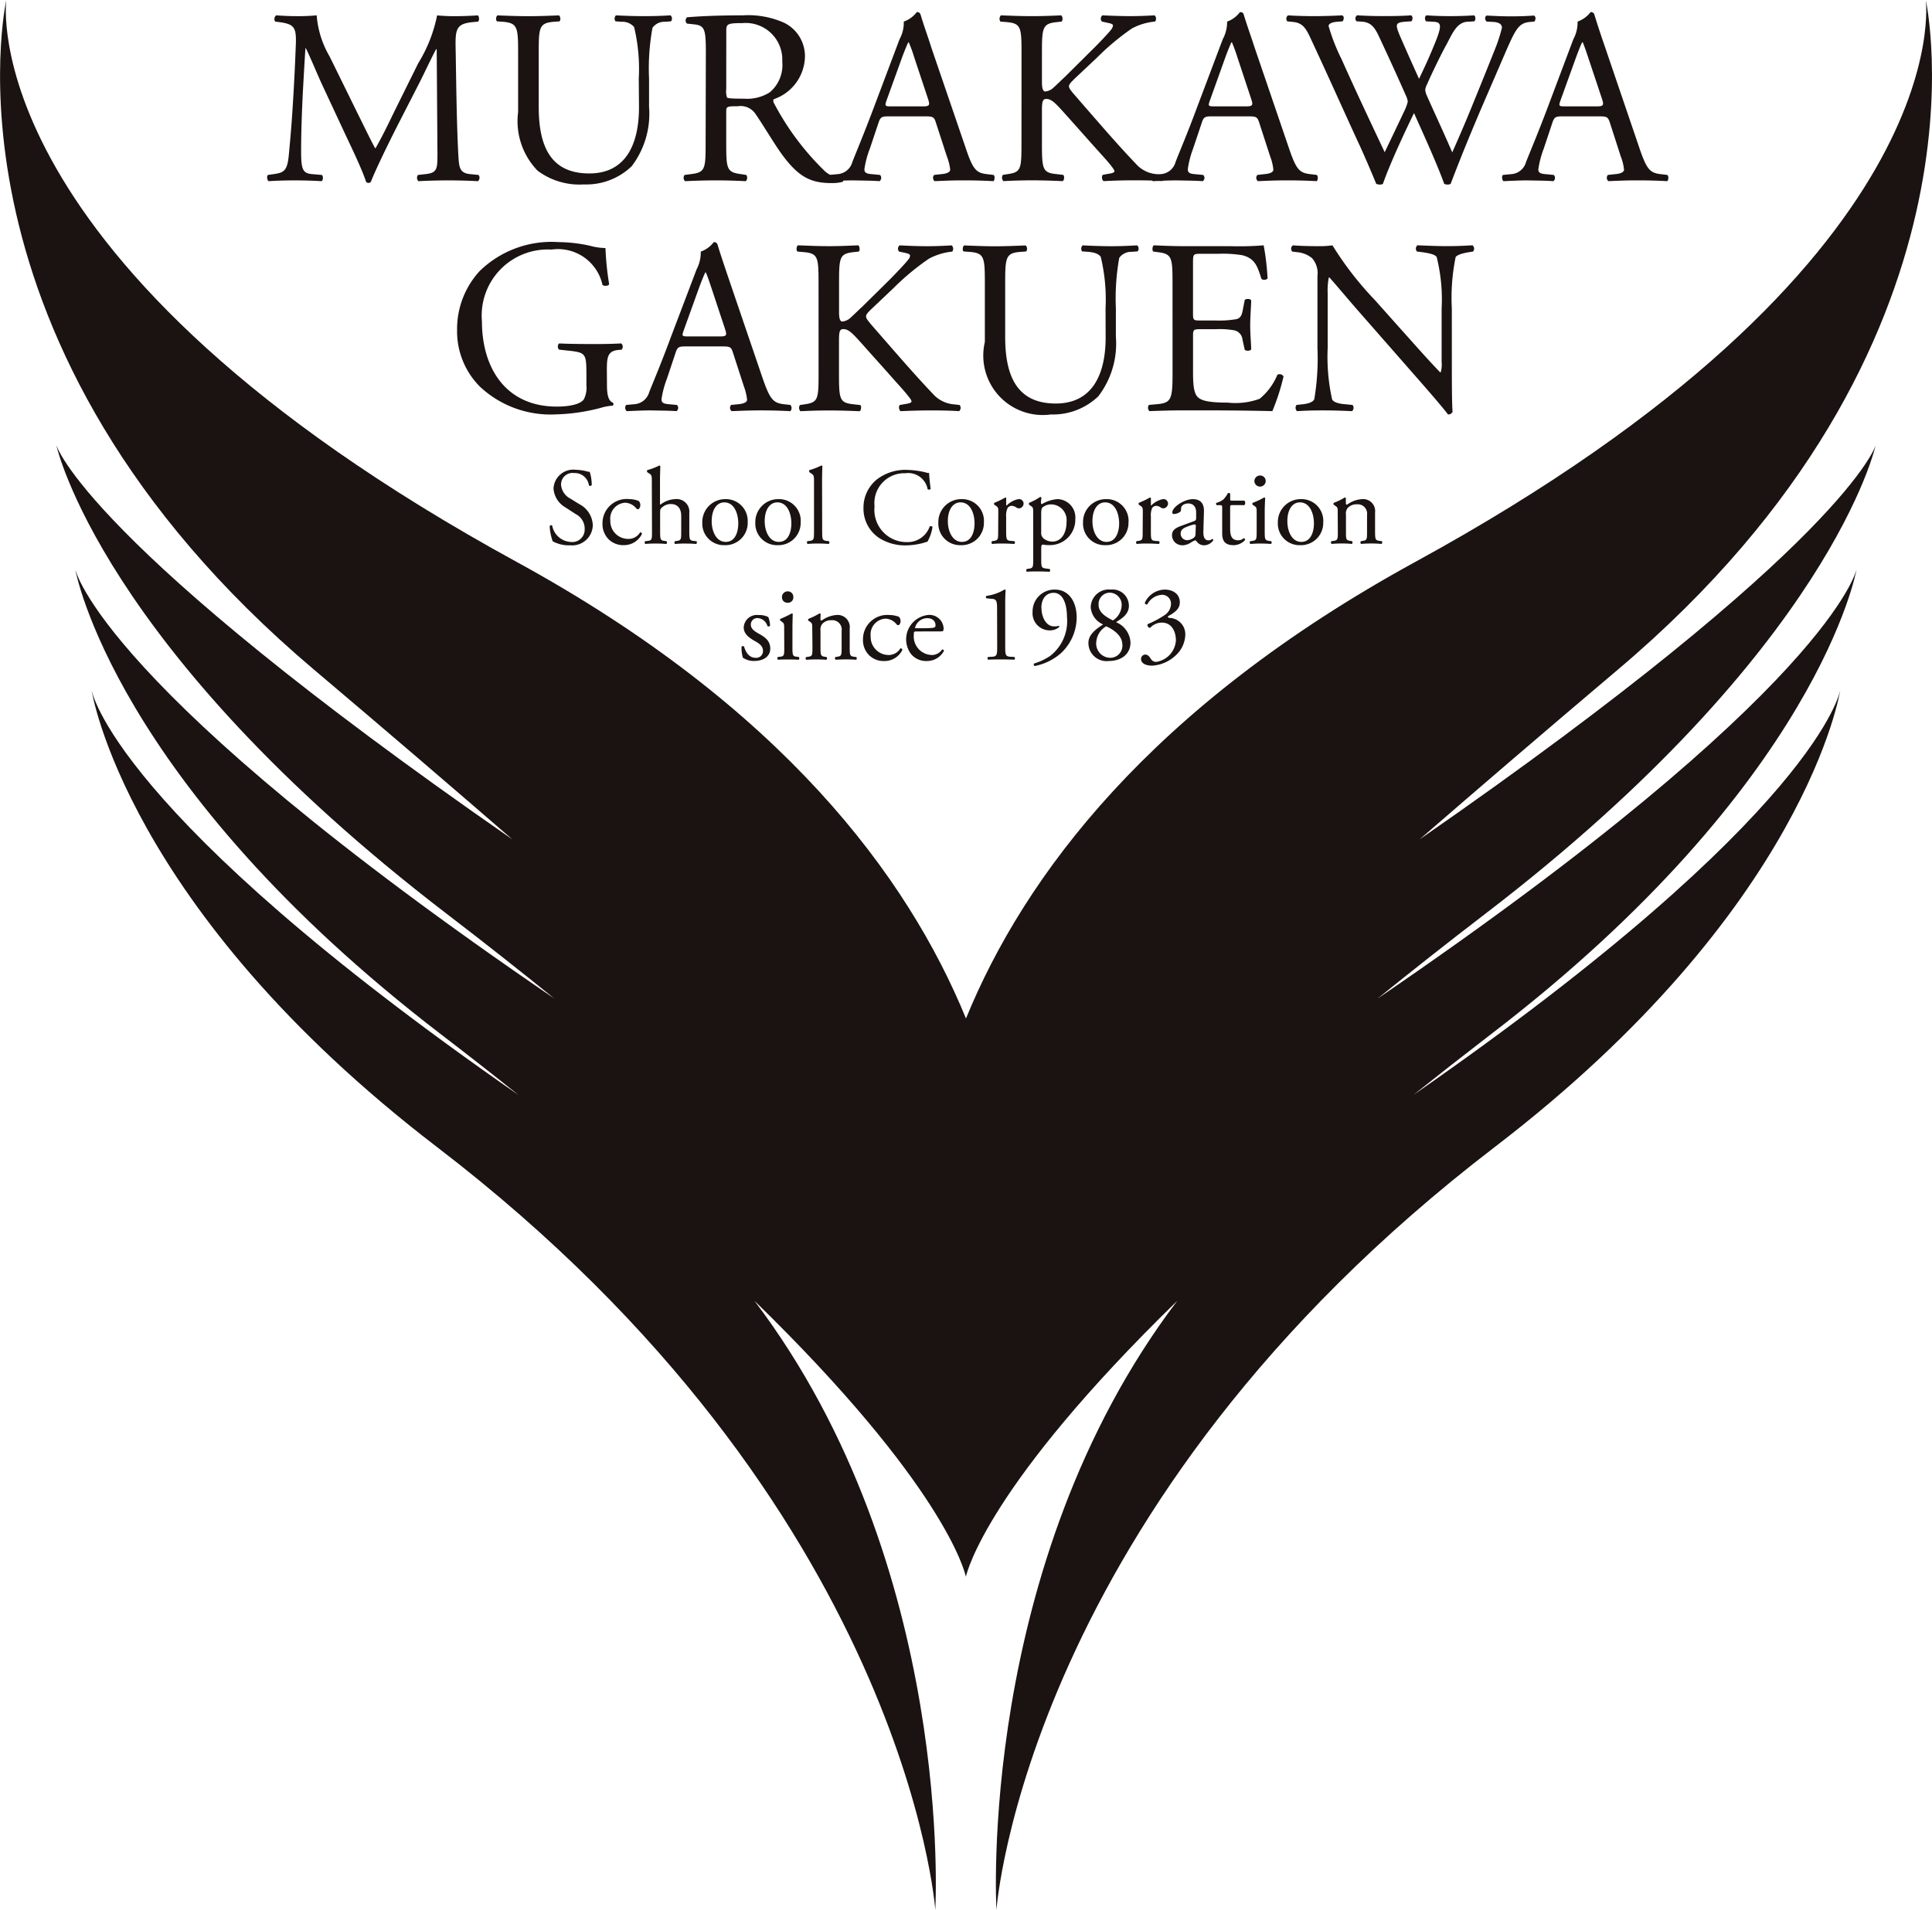 <svg xmlns="http://www.w3.org/2000/svg" width="78" height="77.118" viewBox="0 0 78 77.118">
  <g id="グループ_173" data-name="グループ 173" transform="translate(-1255.519 -237.226)">
    <path id="パス_166" data-name="パス 166" d="M1331.248,255.2s-1.13,3.938-18.413,15.919c2.38-2.064,5.035-4.343,8.012-6.862,15.51-13.109,12.421-27.031,12.421-27.031s1.446,10.629-20.606,22.688c-10.709,5.859-15.794,12.689-18.144,18.439-2.353-5.75-7.429-12.58-18.145-18.439-22.052-12.059-20.6-22.688-20.6-22.688s-3.093,13.922,12.412,27.031c2.981,2.519,5.637,4.8,8.017,6.862-17.281-11.981-18.409-15.919-18.409-15.919s1.779,8.214,15.766,18.93c1.557,1.191,2.993,2.329,4.341,3.418-18.344-12.508-19.343-17.334-19.343-17.334s1.52,8.634,14.8,18.805c1.092.835,2.121,1.644,3.1,2.427-16.419-11.4-17.24-16.352-17.24-16.352s1.34,8.8,13.962,18.463c18.94,14.515,20.1,30.788,20.1,30.788s.81-13.885-7.3-24.591c7.648,7.448,8.491,10.933,8.535,11.141l0,.017v0l0-.017c.05-.208.89-3.693,8.534-11.141-8.115,10.706-7.3,24.591-7.3,24.591s1.157-16.273,20.1-30.788c12.627-9.665,13.966-18.463,13.966-18.463s-.816,4.947-17.24,16.352q1.471-1.174,3.1-2.427c13.292-10.172,14.8-18.805,14.8-18.805s-1,4.826-19.343,17.338c1.352-1.092,2.793-2.23,4.346-3.421,13.991-10.716,15.768-18.93,15.768-18.93m-33.225,34.6Z" transform="translate(0 0)" fill="#1a1311"/>
    <path id="パス_167" data-name="パス 167" d="M1265.605,241.577c.235.47.455.935.693,1.379h.022c.274-.477.524-1,.773-1.513l.949-1.916a5.863,5.863,0,0,0,.761-1.931,7.189,7.189,0,0,0,.754.032c.252,0,.581-.012.894-.032a.221.221,0,0,1,.012.252l-.214.02c-.633.06-.71.249-.7.954.022,1.066.034,2.925.109,4.371.032.5.022.776.494.814l.326.032a.187.187,0,0,1-.025.252c-.41-.022-.821-.032-1.186-.032-.349,0-.8.01-1.218.032a.189.189,0,0,1-.017-.252l.291-.032c.494-.05.494-.212.494-.855l-.03-4.19h-.022c-.073.109-.454.914-.652,1.308l-.9,1.757c-.45.885-.905,1.832-1.085,2.292a.127.127,0,0,1-.1.042.14.14,0,0,1-.092-.042c-.17-.532-.652-1.516-.882-2.01l-.905-1.94c-.211-.46-.423-.989-.646-1.449h-.015c-.043.623-.072,1.209-.106,1.794-.029.611-.069,1.5-.069,2.361,0,.744.062.9.453.932l.383.032c.066.057.057.22-.013.252-.344-.022-.734-.032-1.115-.032-.319,0-.685.01-1.023.032-.062-.054-.081-.207-.022-.252l.22-.032c.425-.06.566-.121.625-.826.062-.665.113-1.214.171-2.207.052-.835.089-1.693.109-2.244.018-.633-.057-.784-.674-.863l-.161-.02a.19.19,0,0,1,.039-.252c.3.02.546.032.8.032a8.25,8.25,0,0,0,.836-.032,3.874,3.874,0,0,0,.522,1.659Z" transform="translate(4.363 0.251)" fill="#1a1311"/>
    <path id="パス_168" data-name="パス 168" d="M1273.207,240.149a7.26,7.26,0,0,0-.188-2.082.619.619,0,0,0-.5-.213l-.249-.017a.182.182,0,0,1,.015-.242c.385.02.756.032,1.144.032.425,0,.7-.012,1.061-.032a.177.177,0,0,1,.017.242l-.24.017a.591.591,0,0,0-.506.243,9.073,9.073,0,0,0-.139,2.052v1.137a3.5,3.5,0,0,1-.7,2.4,2.639,2.639,0,0,1-1.926.736,2.831,2.831,0,0,1-1.874-.554,2.874,2.874,0,0,1-.786-2.37v-2.375c0-1.041-.022-1.214-.6-1.268l-.25-.017c-.064-.044-.042-.21.017-.242.506.02.846.032,1.248.032s.744-.012,1.234-.032a.193.193,0,0,1,.025.242l-.242.017c-.586.054-.6.227-.6,1.268v2.171c0,1.619.5,2.685,2.041,2.685,1.454,0,2.007-1.145,2.007-2.679Z" transform="translate(8.101 0.251)" fill="#1a1311"/>
    <path id="パス_169" data-name="パス 169" d="M1272.849,239.143c0-.952-.031-1.127-.444-1.181l-.319-.035a.17.17,0,0,1,.007-.255c.561-.045,1.256-.077,2.242-.077a3.565,3.565,0,0,1,1.676.3,1.5,1.5,0,0,1,.838,1.406,1.858,1.858,0,0,1-1.256,1.679c-.052.06,0,.161.05.242a10.809,10.809,0,0,0,2.02,2.674,1.158,1.158,0,0,0,.692.28.087.087,0,0,1,.014.143,1.731,1.731,0,0,1-.447.049c-.85,0-1.364-.25-2.079-1.268-.259-.368-.673-1.063-.984-1.516a.722.722,0,0,0-.717-.319c-.45,0-.47.012-.47.22v1.266c0,1.056.02,1.179.6,1.256l.208.032a.194.194,0,0,1-.018.252c-.45-.022-.794-.032-1.193-.032-.425,0-.786.01-1.261.032a.192.192,0,0,1-.017-.252l.249-.032c.583-.071.6-.2.6-1.256Zm.823,1.434a.745.745,0,0,0,.032.333c.027.034.181.05.692.05a1.7,1.7,0,0,0,1.038-.26,1.444,1.444,0,0,0,.5-1.244,1.478,1.478,0,0,0-1.607-1.548c-.621,0-.653.039-.653.319Z" transform="translate(11.167 0.251)" fill="#1a1311"/>
    <path id="パス_170" data-name="パス 170" d="M1279.778,241.981c-.069-.223-.113-.254-.413-.254h-1.516c-.25,0-.311.03-.383.243l-.353,1.055a3.777,3.777,0,0,0-.222.835c0,.123.052.183.3.2l.331.032a.165.165,0,0,1-.023.252c-.259-.022-.566-.022-1.046-.032-.329,0-.689.02-.962.032-.059-.042-.081-.207-.022-.252l.336-.032a.665.665,0,0,0,.6-.492c.181-.46.46-1.117.882-2.239l1.024-2.719a1.356,1.356,0,0,0,.169-.71,1.126,1.126,0,0,0,.526-.383.143.143,0,0,1,.151.092c.128.44.3.9.438,1.345l1.382,4.039c.289.867.423,1.016.853,1.066l.272.032c.071.045.049.21,0,.252-.411-.022-.766-.032-1.218-.032-.482,0-.863.02-1.157.032a.17.17,0,0,1-.017-.252l.291-.032c.21-.017.354-.077.354-.181a2.117,2.117,0,0,0-.133-.531Zm-1.992-.9c-.079.232-.069.243.213.243h1.238c.291,0,.309-.044.219-.316l-.544-1.636a5.889,5.889,0,0,0-.229-.635h-.02c-.03.052-.131.291-.244.591Z" transform="translate(13.526 0.198)" fill="#1a1311"/>
    <path id="パス_171" data-name="パス 171" d="M1280.437,239.132c0-1.051-.019-1.214-.6-1.265l-.252-.02a.2.2,0,0,1,.019-.252c.492.018.814.032,1.266.032.391,0,.736-.013,1.169-.032a.2.2,0,0,1,.018.252l-.19.02c-.584.06-.606.213-.606,1.265v1.155c0,.195.022.383.136.383a.581.581,0,0,0,.279-.111c.139-.119.405-.383.512-.48l1.086-1.078c.188-.18.682-.694.784-.835a.314.314,0,0,0,.071-.16c0-.044-.044-.072-.173-.1l-.272-.06a.169.169,0,0,1,.02-.252c.354.018.758.032,1.112.032s.692-.013.991-.032a.18.18,0,0,1,.018.252,2.42,2.42,0,0,0-.934.28,9.911,9.911,0,0,0-1.4,1.169l-.907.853c-.138.138-.232.23-.232.307s.059.153.19.312c.959,1.1,1.73,2.005,2.516,2.826a1.234,1.234,0,0,0,.8.411l.27.032c.072.045.05.22-.017.252-.262-.022-.653-.032-1.127-.032-.413,0-.766.01-1.226.032-.074-.022-.1-.195-.041-.252l.229-.044c.139-.017.242-.049.242-.1s-.071-.141-.139-.23c-.193-.244-.452-.514-.833-.945l-.808-.907c-.574-.64-.732-.84-.974-.84-.151,0-.173.129-.173.479v1.3c0,1.056.022,1.2.583,1.256l.274.032c.062.04.042.22-.017.252-.5-.022-.84-.032-1.231-.032-.41,0-.751.01-1.164.032a.2.2,0,0,1-.022-.252l.2-.032c.532-.077.551-.2.551-1.256Z" transform="translate(16.324 0.251)" fill="#1a1311"/>
    <path id="パス_172" data-name="パス 172" d="M1287.551,241.981c-.072-.223-.113-.254-.415-.254h-1.516c-.252,0-.314.03-.383.243l-.354,1.055a3.8,3.8,0,0,0-.215.835c0,.123.049.183.284.2l.336.032a.162.162,0,0,1-.017.252c-.265-.022-.574-.022-1.046-.032-.334,0-.7.02-.968.032a.2.2,0,0,1-.02-.252l.329-.032a.663.663,0,0,0,.608-.492c.178-.46.464-1.117.88-2.239l1.026-2.719a1.453,1.453,0,0,0,.175-.71,1.1,1.1,0,0,0,.517-.383c.067,0,.133.018.151.092.134.44.3.9.444,1.345l1.378,4.039c.294.867.422,1.016.857,1.066l.269.032c.067.045.051.21,0,.252-.413-.022-.762-.032-1.216-.032-.482,0-.861.02-1.157.032a.168.168,0,0,1-.018-.252l.289-.032c.211-.017.353-.077.353-.181a2.05,2.05,0,0,0-.128-.531Zm-1.99-.9c-.081.232-.074.243.207.243H1287c.292,0,.316-.044.222-.316l-.542-1.636a6.667,6.667,0,0,0-.23-.635h-.023c-.025.052-.128.291-.238.591Z" transform="translate(18.806 0.198)" fill="#1a1311"/>
    <path id="パス_173" data-name="パス 173" d="M1286.481,237.837a.167.167,0,0,1,.03-.242c.272.02.724.032,1.04.032.279,0,.791-.012,1.144-.032.091.032.079.17.018.242l-.23.017c-.21.02-.334.081-.334.173a7.8,7.8,0,0,0,.527,1.345c.561,1.258,1.154,2.512,1.738,3.75.238-.5.509-1.063.774-1.626a1.874,1.874,0,0,0,.158-.417.784.784,0,0,0-.081-.257c-.353-.8-.725-1.612-1.1-2.412-.151-.314-.3-.526-.641-.558l-.245-.017a.154.154,0,0,1,.024-.242c.289.02.672.032,1.073.032.5,0,.877-.012,1.1-.032.072.032.082.16.019.242l-.259.017c-.393.032-.4.107-.213.558.213.49.492,1.122.778,1.748.188-.4.371-.774.591-1.318.361-.857.314-.967-.009-.987l-.3-.017c-.072-.1-.047-.21.02-.242.272.02.571.032.944.032.333,0,.739-.012.969-.032.069.032.081.16.019.242l-.292.017c-.423.032-.6.482-.824.9-.208.371-.631,1.241-.782,1.6a.779.779,0,0,0-.087.243.713.713,0,0,0,.065.24c.344.774.7,1.532,1.026,2.292q.471-1.053.9-2.119c.2-.485.736-1.82.806-2a6.246,6.246,0,0,0,.3-.914c0-.141-.124-.22-.331-.233l-.292-.017c-.079-.094-.071-.2.007-.242.385.02.656.032.969.032.379,0,.675-.012.937-.032.079.032.089.16.017.242l-.191.017c-.5.054-.593.351-1.2,1.753l-.732,1.693c-.44,1.031-.845,2.014-1.254,3.09a.232.232,0,0,1-.121.03.3.3,0,0,1-.139-.03c-.324-.893-.907-2.151-1.219-2.857-.361.739-.964,2.024-1.256,2.857a.218.218,0,0,1-.121.03.4.4,0,0,1-.149-.03c-.17-.422-.561-1.325-.7-1.616-.645-1.4-1.265-2.794-1.919-4.193-.193-.415-.312-.685-.732-.727Z" transform="translate(21.009 0.251)" fill="#1a1311"/>
    <path id="パス_174" data-name="パス 174" d="M1295.982,241.981c-.075-.223-.116-.254-.413-.254h-1.521c-.249,0-.309.03-.383.243l-.351,1.055a3.931,3.931,0,0,0-.22.835c0,.123.054.183.29.2l.333.032a.165.165,0,0,1-.018.252c-.262-.022-.574-.022-1.046-.032-.331,0-.694.02-.966.032-.059-.042-.081-.207-.02-.252l.331-.032a.664.664,0,0,0,.6-.492c.182-.46.464-1.117.887-2.239l1.023-2.719a1.409,1.409,0,0,0,.17-.71,1.161,1.161,0,0,0,.526-.383.141.141,0,0,1,.15.092c.133.44.287.9.441,1.345l1.375,4.039c.294.867.425,1.016.855,1.066l.272.032c.071.045.052.21,0,.252-.409-.022-.764-.032-1.216-.032-.482,0-.865.02-1.155.032a.169.169,0,0,1-.022-.252l.3-.032c.208-.017.349-.077.349-.181a1.951,1.951,0,0,0-.131-.531Zm-1.993-.9c-.081.232-.071.243.208.243h1.24c.294,0,.311-.044.223-.316l-.546-1.636c-.079-.242-.173-.514-.227-.635h-.025c-.032.052-.128.291-.24.591Z" transform="translate(24.532 0.198)" fill="#1a1311"/>
    <path id="パス_175" data-name="パス 175" d="M1272.559,248.822c0,.4.059.638.239.709a.078.078,0,0,1-.01.121,2.123,2.123,0,0,0-.492.092,7.82,7.82,0,0,1-1.8.26,4.169,4.169,0,0,1-3.063-1.117,3.158,3.158,0,0,1-.925-2.279,3.456,3.456,0,0,1,.905-2.385,4.154,4.154,0,0,1,3.187-1.176,6.093,6.093,0,0,1,1.273.148,2.533,2.533,0,0,0,.625.092,11.864,11.864,0,0,0,.149,1.461c-.029.076-.208.087-.269.027a1.839,1.839,0,0,0-2.059-1.426,2.667,2.667,0,0,0-2.808,2.892c0,1.935,1,3.448,3.018,3.448.62,0,.993-.128,1.1-.3a1.055,1.055,0,0,0,.1-.571v-.406c0-.845-.027-.9-.654-.974l-.438-.047c-.087-.042-.076-.227,0-.252.287.017.843.025,1.436.025.39,0,.734-.008,1.062-.025a.174.174,0,0,1,.013.252l-.161.015c-.422.052-.432.333-.432.845Z" transform="translate(7.465 3.955)" fill="#1a1311"/>
    <path id="パス_176" data-name="パス 176" d="M1274.9,247.512c-.071-.225-.111-.252-.411-.252h-1.52c-.249,0-.309.027-.381.24l-.353,1.06a3.792,3.792,0,0,0-.22.833c0,.119.047.18.292.2l.329.03a.16.16,0,0,1-.017.25c-.262-.02-.573-.02-1.046-.03-.331,0-.7.02-.964.03a.19.19,0,0,1-.022-.25l.333-.03a.671.671,0,0,0,.6-.492c.183-.462.467-1.118.883-2.245l1.029-2.709a1.475,1.475,0,0,0,.168-.717,1.113,1.113,0,0,0,.524-.381.144.144,0,0,1,.151.092c.131.438.291.9.44,1.345l1.377,4.042c.3.865.427,1.013.86,1.065l.267.03a.191.191,0,0,1,0,.25c-.411-.02-.759-.03-1.219-.03-.479,0-.86.02-1.152.03a.166.166,0,0,1-.02-.25l.294-.03c.212-.02.348-.081.348-.18a2.237,2.237,0,0,0-.127-.534Zm-1.992-.893c-.077.23-.071.237.213.237h1.234c.292,0,.312-.034.221-.312l-.542-1.636c-.081-.24-.171-.512-.23-.635h-.022c-.03.054-.129.292-.242.593Z" transform="translate(10.211 3.955)" fill="#1a1311"/>
    <path id="パス_177" data-name="パス 177" d="M1275.557,244.663c0-1.056-.018-1.214-.6-1.265l-.249-.022c-.062-.039-.045-.218.017-.252.494.018.814.034,1.266.034.391,0,.735-.015,1.169-.034.057.034.081.213.018.252l-.193.022c-.584.06-.6.208-.6,1.265v1.155c0,.195.018.383.134.383a.575.575,0,0,0,.281-.111c.143-.119.4-.381.514-.48l1.087-1.073c.188-.185.68-.7.782-.841a.266.266,0,0,0,.069-.154c0-.044-.041-.076-.171-.107l-.27-.057a.17.17,0,0,1,.019-.252c.354.018.754.034,1.108.034s.692-.015.994-.034a.189.189,0,0,1,.022.252,2.512,2.512,0,0,0-.937.284,10.017,10.017,0,0,0-1.409,1.165l-.9.855c-.144.138-.233.228-.233.311s.059.149.19.312c.956,1.095,1.73,2,2.514,2.823a1.263,1.263,0,0,0,.8.413l.27.03a.173.173,0,0,1-.02.25c-.262-.02-.65-.03-1.122-.03-.417,0-.768.01-1.229.03-.071-.02-.1-.191-.041-.25l.234-.04c.137-.02.238-.052.238-.1,0-.064-.07-.141-.139-.23-.19-.243-.452-.516-.831-.949l-.81-.905c-.573-.643-.732-.84-.977-.84-.151,0-.17.131-.17.48v1.3c0,1.056.018,1.194.583,1.256l.275.03c.06.037.037.22-.023.25-.49-.02-.835-.03-1.226-.03-.41,0-.751.01-1.164.03a.192.192,0,0,1-.02-.25l.2-.03c.532-.081.551-.2.551-1.256Z" transform="translate(13.009 4.008)" fill="#1a1311"/>
    <path id="パス_178" data-name="パス 178" d="M1284.431,245.681a7.368,7.368,0,0,0-.192-2.084c-.071-.121-.252-.188-.507-.21l-.249-.018a.191.191,0,0,1,.021-.243c.379.018.754.034,1.147.034.423,0,.692-.015,1.056-.034a.176.176,0,0,1,.019.243l-.242.018a.593.593,0,0,0-.5.243,9.282,9.282,0,0,0-.136,2.051v1.137a3.493,3.493,0,0,1-.707,2.4,2.64,2.64,0,0,1-1.919.736,2.4,2.4,0,0,1-2.664-2.925v-2.373c0-1.046-.02-1.219-.608-1.266l-.249-.018c-.059-.04-.038-.21.022-.243.5.018.845.034,1.246.034s.742-.015,1.236-.034a.185.185,0,0,1,.022.243l-.242.018c-.581.047-.606.22-.606,1.266v2.171c0,1.619.506,2.685,2.042,2.685,1.459,0,2.014-1.147,2.014-2.675Z" transform="translate(15.722 4.008)" fill="#1a1311"/>
    <path id="パス_179" data-name="パス 179" d="M1284.108,244.663c0-1.045-.017-1.2-.615-1.265l-.161-.022c-.055-.039-.039-.218.02-.252.435.018.774.034,1.188.034h1.889a12.182,12.182,0,0,0,1.359-.034,10.377,10.377,0,0,1,.158,1.342.2.2,0,0,1-.247.017c-.154-.474-.242-.823-.764-.957a4.8,4.8,0,0,0-.978-.06h-.722c-.3,0-.3.022-.3.4v2.01c0,.284.023.284.326.284h.584a4.138,4.138,0,0,0,.855-.057c.121-.042.195-.1.242-.354l.081-.416c.049-.059.222-.059.26.012,0,.242-.039.635-.039,1.014s.039.746.039.966c-.039.072-.212.072-.26.015l-.089-.4a.43.43,0,0,0-.314-.38,3.383,3.383,0,0,0-.774-.049h-.584c-.3,0-.326.008-.326.269V248.2c0,.532.023.875.185,1.048.124.118.334.228,1.219.228a2.844,2.844,0,0,0,1.286-.155,2.486,2.486,0,0,0,.715-.969.182.182,0,0,1,.249.067,8.613,8.613,0,0,1-.452,1.4c-.905-.02-1.8-.03-2.69-.03h-.908c-.432,0-.774.01-1.367.03a.2.2,0,0,1-.02-.25l.331-.03c.574-.052.625-.2.625-1.256Z" transform="translate(18.749 4.008)" fill="#1a1311"/>
    <path id="パス_180" data-name="パス 180" d="M1293.047,248.081c0,.3,0,1.5.03,1.762a.18.18,0,0,1-.187.109c-.124-.168-.413-.521-1.288-1.518l-2.329-2.657c-.275-.309-.961-1.13-1.169-1.354h-.025a2.85,2.85,0,0,0-.045.65v2.195a7.938,7.938,0,0,0,.18,2.082c.059.109.262.17.512.19l.311.03a.179.179,0,0,1-.019.25c-.453-.02-.8-.03-1.174-.03-.427,0-.7.01-1.048.03a.188.188,0,0,1-.02-.25l.274-.03c.23-.03.39-.091.443-.2a9.921,9.921,0,0,0,.128-2.072v-2.907a.914.914,0,0,0-.22-.72,1.1,1.1,0,0,0-.625-.242l-.173-.022a.172.172,0,0,1,.024-.252c.423.034.956.034,1.135.034a3.582,3.582,0,0,0,.465-.034,13.3,13.3,0,0,0,1.713,2.21l.981,1.1c.692.773,1.186,1.335,1.654,1.817h.022a1.1,1.1,0,0,0,.037-.42v-2.151a7.032,7.032,0,0,0-.2-2.084c-.059-.087-.22-.148-.62-.2l-.175-.022a.175.175,0,0,1,.019-.252c.463.018.808.034,1.189.034.432,0,.692-.015,1.033-.034a.173.173,0,0,1,.022.252l-.139.022c-.321.05-.526.128-.564.208a8.211,8.211,0,0,0-.153,2.074Z" transform="translate(21.087 4.008)" fill="#1a1311"/>
    <path id="パス_181" data-name="パス 181" d="M1269.54,251.572a1.359,1.359,0,0,1-.685-.163,2.018,2.018,0,0,1-.121-.615c.022-.034.087-.045.1-.017a.809.809,0,0,0,.761.66.5.5,0,0,0,.551-.512.661.661,0,0,0-.363-.615l-.416-.27a.952.952,0,0,1-.479-.761.8.8,0,0,1,.9-.757,2.066,2.066,0,0,1,.411.054.519.519,0,0,0,.151.03,1.772,1.772,0,0,1,.081.536c-.02.029-.089.042-.113.012a.575.575,0,0,0-.6-.5.461.461,0,0,0-.524.492.693.693,0,0,0,.378.542l.351.218a1,1,0,0,1,.551.851.833.833,0,0,1-.942.811" transform="translate(8.978 7.674)" fill="#1a1311"/>
    <path id="パス_182" data-name="パス 182" d="M1271.463,249.3a.234.234,0,0,1,.067.171c0,.082-.045.165-.1.165a.062.062,0,0,1-.059-.03.623.623,0,0,0-.443-.233.64.64,0,0,0-.61.712.72.72,0,0,0,.709.749.545.545,0,0,0,.494-.264.069.069,0,0,1,.075.064.807.807,0,0,1-.737.452.837.837,0,0,1-.6-.227.872.872,0,0,1-.257-.652.978.978,0,0,1,1.066-.981,1.078,1.078,0,0,1,.391.074" transform="translate(9.841 8.153)" fill="#1a1311"/>
    <path id="パス_183" data-name="パス 183" d="M1271.309,249.087c0-.264,0-.285-.134-.364l-.047-.034c-.019-.01-.019-.069,0-.086a2.38,2.38,0,0,0,.479-.183.042.042,0,0,1,.044.027c0,.131-.012.354-.012.544v.929c0,.039,0,.074.015.081a1.018,1.018,0,0,1,.6-.225.511.511,0,0,1,.568.563v.739c0,.314.01.366.168.385l.121.012a.079.079,0,0,1-.013.112c-.154-.013-.285-.017-.438-.017a3.8,3.8,0,0,0-.412.017.081.081,0,0,1-.005-.112l.087-.012c.165-.027.165-.071.165-.385v-.63c0-.279-.134-.474-.416-.474a.511.511,0,0,0-.341.123c-.083.064-.094.086-.094.242v.739c0,.314.009.361.166.385l.091.012c.034.018.02.1-.008.112a3.972,3.972,0,0,0-.415-.017c-.155,0-.291,0-.428.017a.08.08,0,0,1-.013-.112l.111-.012c.168-.018.168-.071.168-.385Z" transform="translate(10.526 7.605)" fill="#1a1311"/>
    <path id="パス_184" data-name="パス 184" d="M1274.236,250.136a.9.9,0,0,1-.932.951.87.87,0,0,1-.9-.912.924.924,0,0,1,.94-.947.879.879,0,0,1,.893.909m-.947-.778c-.291,0-.507.275-.507.761,0,.4.178.835.566.835s.507-.406.507-.746c0-.376-.15-.85-.566-.85" transform="translate(11.469 8.153)" fill="#1a1311"/>
    <path id="パス_185" data-name="パス 185" d="M1275.509,250.136a.9.9,0,0,1-.93.951.874.874,0,0,1-.9-.912.925.925,0,0,1,.94-.947.876.876,0,0,1,.894.909m-.946-.778c-.291,0-.509.275-.509.761,0,.4.181.835.569.835s.507-.406.507-.746c0-.376-.148-.85-.568-.85" transform="translate(12.334 8.153)" fill="#1a1311"/>
    <path id="パス_186" data-name="パス 186" d="M1275.533,251.077c0,.314.008.361.166.385l.107.012a.08.08,0,0,1-.01.112c-.145-.013-.269-.017-.427-.017a4.115,4.115,0,0,0-.423.017.081.081,0,0,1-.01-.112l.1-.012c.161-.023.168-.071.168-.385v-1.99c0-.264-.007-.285-.137-.364l-.045-.034c-.02-.01-.02-.069,0-.086a2.678,2.678,0,0,0,.475-.183c.02,0,.037,0,.045.027-.005.131-.013.354-.013.544Z" transform="translate(13.179 7.605)" fill="#1a1311"/>
    <path id="パス_187" data-name="パス 187" d="M1276.836,248.9a1.878,1.878,0,0,1,1.191-.374,3.445,3.445,0,0,1,.781.106.211.211,0,0,0,.121.015c0,.1.027.38.062.65a.1.1,0,0,1-.121.012.8.8,0,0,0-.9-.648,1.207,1.207,0,0,0-1.244,1.34,1.3,1.3,0,0,0,1.307,1.441.944.944,0,0,0,.92-.63.088.088,0,0,1,.113.017,1.694,1.694,0,0,1-.207.6.765.765,0,0,0-.158.045,2.821,2.821,0,0,1-.692.1,1.942,1.942,0,0,1-1.1-.3,1.421,1.421,0,0,1-.63-1.214,1.46,1.46,0,0,1,.561-1.165" transform="translate(14.101 7.674)" fill="#1a1311"/>
    <path id="パス_188" data-name="パス 188" d="M1279.916,250.136a.9.9,0,0,1-.932.951.876.876,0,0,1-.907-.912.926.926,0,0,1,.942-.947.878.878,0,0,1,.9.909m-.949-.778c-.291,0-.509.275-.509.761,0,.4.183.835.569.835s.509-.406.509-.746c0-.376-.149-.85-.569-.85" transform="translate(15.325 8.153)" fill="#1a1311"/>
    <path id="パス_189" data-name="パス 189" d="M1279.628,249.784c0-.175,0-.2-.116-.274l-.042-.025a.066.066,0,0,1,0-.082,3.448,3.448,0,0,0,.445-.215c.022.007.032.015.032.032v.259a.041.041,0,0,0,.017.037.893.893,0,0,1,.485-.262.183.183,0,0,1,.2.173.194.194,0,0,1-.19.2.157.157,0,0,1-.094-.03.36.36,0,0,0-.2-.071.2.2,0,0,0-.161.087.7.7,0,0,0-.059.343v.6c0,.314.013.373.181.385l.155.012a.083.083,0,0,1-.007.112c-.207-.013-.337-.017-.492-.017a3.571,3.571,0,0,0-.4.017.08.08,0,0,1-.009-.112l.084-.012c.163-.027.166-.071.166-.385Z" transform="translate(16.195 8.126)" fill="#1a1311"/>
    <path id="パス_190" data-name="パス 190" d="M1280.471,249.792c0-.175,0-.2-.125-.274l-.035-.025a.068.068,0,0,1,0-.082,2.4,2.4,0,0,0,.44-.235.054.054,0,0,1,.054.03,1.749,1.749,0,0,0-.02.2c0,.03.01.057.041.057a1.429,1.429,0,0,1,.62-.2.737.737,0,0,1,.726.8,1.026,1.026,0,0,1-1.07,1.056,1.04,1.04,0,0,1-.243-.023c-.039.015-.062.037-.062.126v.469c0,.306.01.349.17.371l.168.023a.075.075,0,0,1-.007.111c-.213-.01-.341-.013-.494-.013s-.289,0-.415.013a.076.076,0,0,1-.008-.111l.091-.015c.163-.02.171-.066.171-.38Zm.324.82a.279.279,0,0,0,.131.265.55.55,0,0,0,.319.1c.363,0,.573-.336.573-.794a.633.633,0,0,0-.595-.707.537.537,0,0,0-.376.123c-.039.045-.052.114-.052.255Z" transform="translate(16.76 8.118)" fill="#1a1311"/>
    <path id="パス_191" data-name="パス 191" d="M1283.391,250.136a.9.9,0,0,1-.934.951.872.872,0,0,1-.9-.912.924.924,0,0,1,.939-.947.879.879,0,0,1,.9.909m-.949-.778c-.294,0-.51.275-.51.761,0,.4.183.835.567.835s.511-.406.511-.746c0-.376-.151-.85-.568-.85" transform="translate(17.687 8.153)" fill="#1a1311"/>
    <path id="パス_192" data-name="パス 192" d="M1283.1,249.784c0-.175,0-.2-.116-.274l-.042-.025a.077.077,0,0,1,0-.082,3.377,3.377,0,0,0,.448-.215c.022.007.037.015.037.032v.259c0,.017,0,.032.01.037a.9.9,0,0,1,.482-.262.184.184,0,0,1,.2.173.2.2,0,0,1-.19.2.193.193,0,0,1-.1-.03.325.325,0,0,0-.19-.071.2.2,0,0,0-.161.087.714.714,0,0,0-.052.343v.6c0,.314.007.373.171.385l.159.012a.078.078,0,0,1-.008.112c-.207-.013-.336-.017-.492-.017a3.514,3.514,0,0,0-.4.017.082.082,0,0,1-.01-.112l.086-.012c.163-.027.163-.071.163-.385Z" transform="translate(18.557 8.126)" fill="#1a1311"/>
    <path id="パス_193" data-name="パス 193" d="M1284.591,250.112c.066-.023.076-.065.076-.128l0-.2c.005-.161-.052-.381-.324-.381-.121,0-.275.059-.285.193,0,.072-.007.126-.042.149a.464.464,0,0,1-.249.084.058.058,0,0,1-.064-.059c0-.232.5-.541.824-.541s.469.183.454.516l-.022.762c-.01.2.027.385.2.385a.23.23,0,0,0,.111-.025.111.111,0,0,1,.057-.03c.017,0,.03.025.03.055a.459.459,0,0,1-.371.2.363.363,0,0,1-.286-.138c-.019-.027-.044-.062-.072-.062a.721.721,0,0,0-.169.086.671.671,0,0,1-.319.114.453.453,0,0,1-.309-.1.413.413,0,0,1-.138-.307c0-.17.087-.274.365-.376Zm-.274.774a.5.5,0,0,0,.271-.111c.055-.052.055-.116.055-.208l.011-.257c0-.05-.022-.06-.05-.06a.823.823,0,0,0-.178.045c-.259.089-.385.151-.385.329a.264.264,0,0,0,.275.262" transform="translate(19.144 8.153)" fill="#1a1311"/>
    <path id="パス_194" data-name="パス 194" d="M1285.4,249.57c-.072,0-.079.015-.079.109v.823c0,.259.035.489.324.489a.433.433,0,0,0,.119-.02c.037-.01.1-.064.113-.064.035,0,.047.054.045.074a.626.626,0,0,1-.467.207c-.375,0-.455-.213-.455-.479V249.7c0-.116-.007-.128-.1-.128h-.123a.071.071,0,0,1-.013-.092.781.781,0,0,0,.284-.138,1.082,1.082,0,0,0,.183-.255c.023-.01.077-.01.092.02v.2c0,.079,0,.082.083.082h.489a.138.138,0,0,1,0,.183Z" transform="translate(19.862 8.052)" fill="#1a1311"/>
    <path id="パス_195" data-name="パス 195" d="M1285.844,250.144c0-.175,0-.2-.119-.274l-.039-.025a.06.06,0,0,1,0-.082,2.952,2.952,0,0,0,.457-.215.043.043,0,0,1,.045.029c-.01.151-.019.364-.019.544v.794c0,.314.008.361.17.385l.089.012a.075.075,0,0,1-.008.112,5.116,5.116,0,0,0-.828,0,.078.078,0,0,1-.008-.112l.089-.012c.168-.023.171-.071.171-.385Zm.365-1.254a.229.229,0,0,1-.457.007.228.228,0,0,1,.239-.237.222.222,0,0,1,.218.23" transform="translate(20.41 7.767)" fill="#1a1311"/>
    <path id="パス_196" data-name="パス 196" d="M1288.073,250.136a.9.9,0,0,1-.932.951.873.873,0,0,1-.9-.912.925.925,0,0,1,.942-.947.878.878,0,0,1,.893.909m-.946-.778c-.292,0-.505.275-.505.761,0,.4.177.835.563.835s.51-.406.51-.746c0-.376-.151-.85-.568-.85" transform="translate(20.868 8.153)" fill="#1a1311"/>
    <path id="パス_197" data-name="パス 197" d="M1287.791,249.784c0-.175,0-.2-.119-.274l-.037-.025a.064.064,0,0,1,0-.082,2.325,2.325,0,0,0,.44-.215.046.046,0,0,1,.045.032c0,.1,0,.171,0,.207a.047.047,0,0,0,.049.052,1.146,1.146,0,0,1,.618-.225.484.484,0,0,1,.512.544v.757c0,.314.01.361.171.385l.1.012a.08.08,0,0,1-.01.112,4,4,0,0,0-.413-.017,3.743,3.743,0,0,0-.41.017.075.075,0,0,1-.007-.112l.082-.012c.163-.027.163-.071.163-.385v-.66a.377.377,0,0,0-.411-.43.47.47,0,0,0-.373.151.356.356,0,0,0-.067.267v.672c0,.314,0,.358.166.385l.079.012a.078.078,0,0,1-.008.112,3.593,3.593,0,0,0-.4-.017,3.794,3.794,0,0,0-.415.017.081.081,0,0,1-.01-.112l.094-.012c.165-.023.166-.071.166-.385Z" transform="translate(21.735 8.126)" fill="#1a1311"/>
    <path id="パス_198" data-name="パス 198" d="M1274.423,252.09a.989.989,0,0,1,.074.358.077.077,0,0,1-.106.013.436.436,0,0,0-.39-.322.258.258,0,0,0-.279.269c0,.181.181.279.334.368.235.129.45.282.45.593,0,.334-.3.5-.635.5a.768.768,0,0,1-.47-.131,1.337,1.337,0,0,1-.054-.448.084.084,0,0,1,.1-.005c.072.249.215.457.465.457a.271.271,0,0,0,.3-.284c0-.2-.178-.312-.343-.4-.252-.144-.435-.3-.435-.542a.531.531,0,0,1,.6-.5.812.812,0,0,1,.386.077" transform="translate(12.111 10.046)" fill="#1a1311"/>
    <path id="パス_199" data-name="パス 199" d="M1274.482,252.93c0-.17,0-.195-.116-.274l-.035-.024c-.02-.018-.02-.065,0-.077a4.019,4.019,0,0,0,.455-.217c.02,0,.04.007.042.025-.005.151-.012.364-.012.547v.791c0,.316.007.364.166.383l.091.013c.03.023.025.1-.01.109-.135-.007-.26-.01-.413-.01s-.294,0-.415.01c-.03-.01-.041-.086-.01-.109l.1-.013c.159-.018.161-.067.161-.383Zm.369-1.254a.212.212,0,0,1-.23.228.217.217,0,0,1-.229-.222.232.232,0,0,1,.239-.237.22.22,0,0,1,.22.23" transform="translate(12.696 9.66)" fill="#1a1311"/>
    <path id="パス_200" data-name="パス 200" d="M1275.158,252.568c0-.17,0-.195-.114-.274l-.042-.024c-.015-.018-.015-.065.005-.077a2.906,2.906,0,0,0,.44-.217.053.053,0,0,1,.052.029,1.979,1.979,0,0,0-.01.208.045.045,0,0,0,.049.049,1.182,1.182,0,0,1,.613-.225.49.49,0,0,1,.519.549v.754c0,.316.01.361.166.383l.1.013c.029.023.023.1-.007.109-.131-.007-.262-.013-.417-.013s-.292.007-.41.013a.077.077,0,0,1-.01-.109l.086-.013c.163-.025.166-.067.166-.383v-.658a.379.379,0,0,0-.413-.432.462.462,0,0,0-.373.155.359.359,0,0,0-.067.264v.672c0,.316.01.358.165.383l.079.013a.072.072,0,0,1-.008.109c-.118-.007-.245-.013-.4-.013s-.291.007-.413.013a.071.071,0,0,1,0-.109l.089-.013c.16-.022.163-.067.163-.383Z" transform="translate(13.154 10.021)" fill="#1a1311"/>
    <path id="パス_201" data-name="パス 201" d="M1277.72,252.087a.248.248,0,0,1,.065.176c0,.079-.042.161-.094.161a.087.087,0,0,1-.064-.03.6.6,0,0,0-.438-.233.637.637,0,0,0-.611.712.729.729,0,0,0,.712.756.549.549,0,0,0,.489-.27.075.075,0,0,1,.079.064.8.8,0,0,1-.735.45.835.835,0,0,1-.6-.228.855.855,0,0,1-.255-.645.981.981,0,0,1,1.066-.986,1.144,1.144,0,0,1,.391.074" transform="translate(14.092 10.046)" fill="#1a1311"/>
    <path id="パス_202" data-name="パス 202" d="M1277.729,252.678c-.117,0-.117.013-.117.123a.748.748,0,0,0,.727.828.489.489,0,0,0,.41-.217.057.057,0,0,1,.079.049.772.772,0,0,1-.7.411.784.784,0,0,1-.636-.291.99.99,0,0,1,.7-1.569.572.572,0,0,1,.621.519.308.308,0,0,1-.017.123c-.011.023-.075.023-.262.023Zm.272-.131c.326,0,.423-.015.457-.042.015-.008.029-.025.029-.081,0-.124-.083-.282-.341-.282a.51.51,0,0,0-.485.383c0,.007,0,.022.027.022Z" transform="translate(14.801 10.046)" fill="#1a1311"/>
    <path id="パス_203" data-name="パス 203" d="M1279.673,252.186c0-.3-.017-.4-.212-.41l-.213-.02a.059.059,0,0,1,0-.1,1.882,1.882,0,0,0,.727-.257.062.062,0,0,1,.045.027c-.01.074-.019.3-.019.547v1.713c0,.336.009.413.19.428l.186.01c.025.029.022.1-.01.109-.171-.007-.369-.01-.526-.01s-.356,0-.527.01c-.033-.01-.033-.081-.01-.109l.182-.01c.186-.015.191-.092.191-.428Z" transform="translate(16.101 9.631)" fill="#1a1311"/>
    <path id="パス_204" data-name="パス 204" d="M1280.7,252.144c0,.343.171.744.507.744a.522.522,0,0,0,.193-.024.046.046,0,0,1,.013.055.6.6,0,0,1-.4.131.693.693,0,0,1-.672-.747.882.882,0,0,1,.905-.9c.549,0,.875.477.875,1.129a1.985,1.985,0,0,1-.646,1.449,2.273,2.273,0,0,1-1.051.509.077.077,0,0,1-.027-.1,2.369,2.369,0,0,0,.657-.311,1.782,1.782,0,0,0,.675-1.585c0-.4-.114-.961-.539-.961-.284,0-.494.22-.494.61" transform="translate(16.866 9.631)" fill="#1a1311"/>
    <path id="パス_205" data-name="パス 205" d="M1283.32,252.049c0,.361-.3.526-.521.67a.938.938,0,0,1,.584.821c0,.464-.365.747-.884.747a.73.73,0,0,1-.814-.737c0-.331.306-.554.593-.741a.815.815,0,0,1-.5-.69.729.729,0,0,1,.81-.717.657.657,0,0,1,.73.647m-.265,1.572c0-.346-.331-.591-.651-.736a.8.8,0,0,0-.4.626.574.574,0,0,0,.541.645.49.49,0,0,0,.512-.536m-.961-1.6c0,.306.3.49.58.628a.758.758,0,0,0,.353-.6.493.493,0,0,0-.467-.521.458.458,0,0,0-.465.49" transform="translate(17.777 9.631)" fill="#1a1311"/>
    <path id="パス_206" data-name="パス 206" d="M1282.951,254.2a.173.173,0,0,1,.175-.173c.1,0,.163.089.213.16a.24.24,0,0,0,.23.134.934.934,0,0,0,.788-.863c0-.386-.183-.722-.566-.722a.635.635,0,0,0-.474.213.112.112,0,0,1-.1-.151,3.809,3.809,0,0,0,.712-.383.558.558,0,0,0,.23-.422.357.357,0,0,0-.366-.38.715.715,0,0,0-.591.388.077.077,0,0,1-.1-.062.9.9,0,0,1,.8-.536c.363,0,.613.2.613.509,0,.181-.073.354-.472.563-.024.045,0,.064.054.071a.661.661,0,0,1,.64.675,1.181,1.181,0,0,1-.43.877,1.492,1.492,0,0,1-.92.376c-.2,0-.438-.069-.438-.274" transform="translate(18.636 9.631)" fill="#1a1311"/>
  </g>
</svg>
